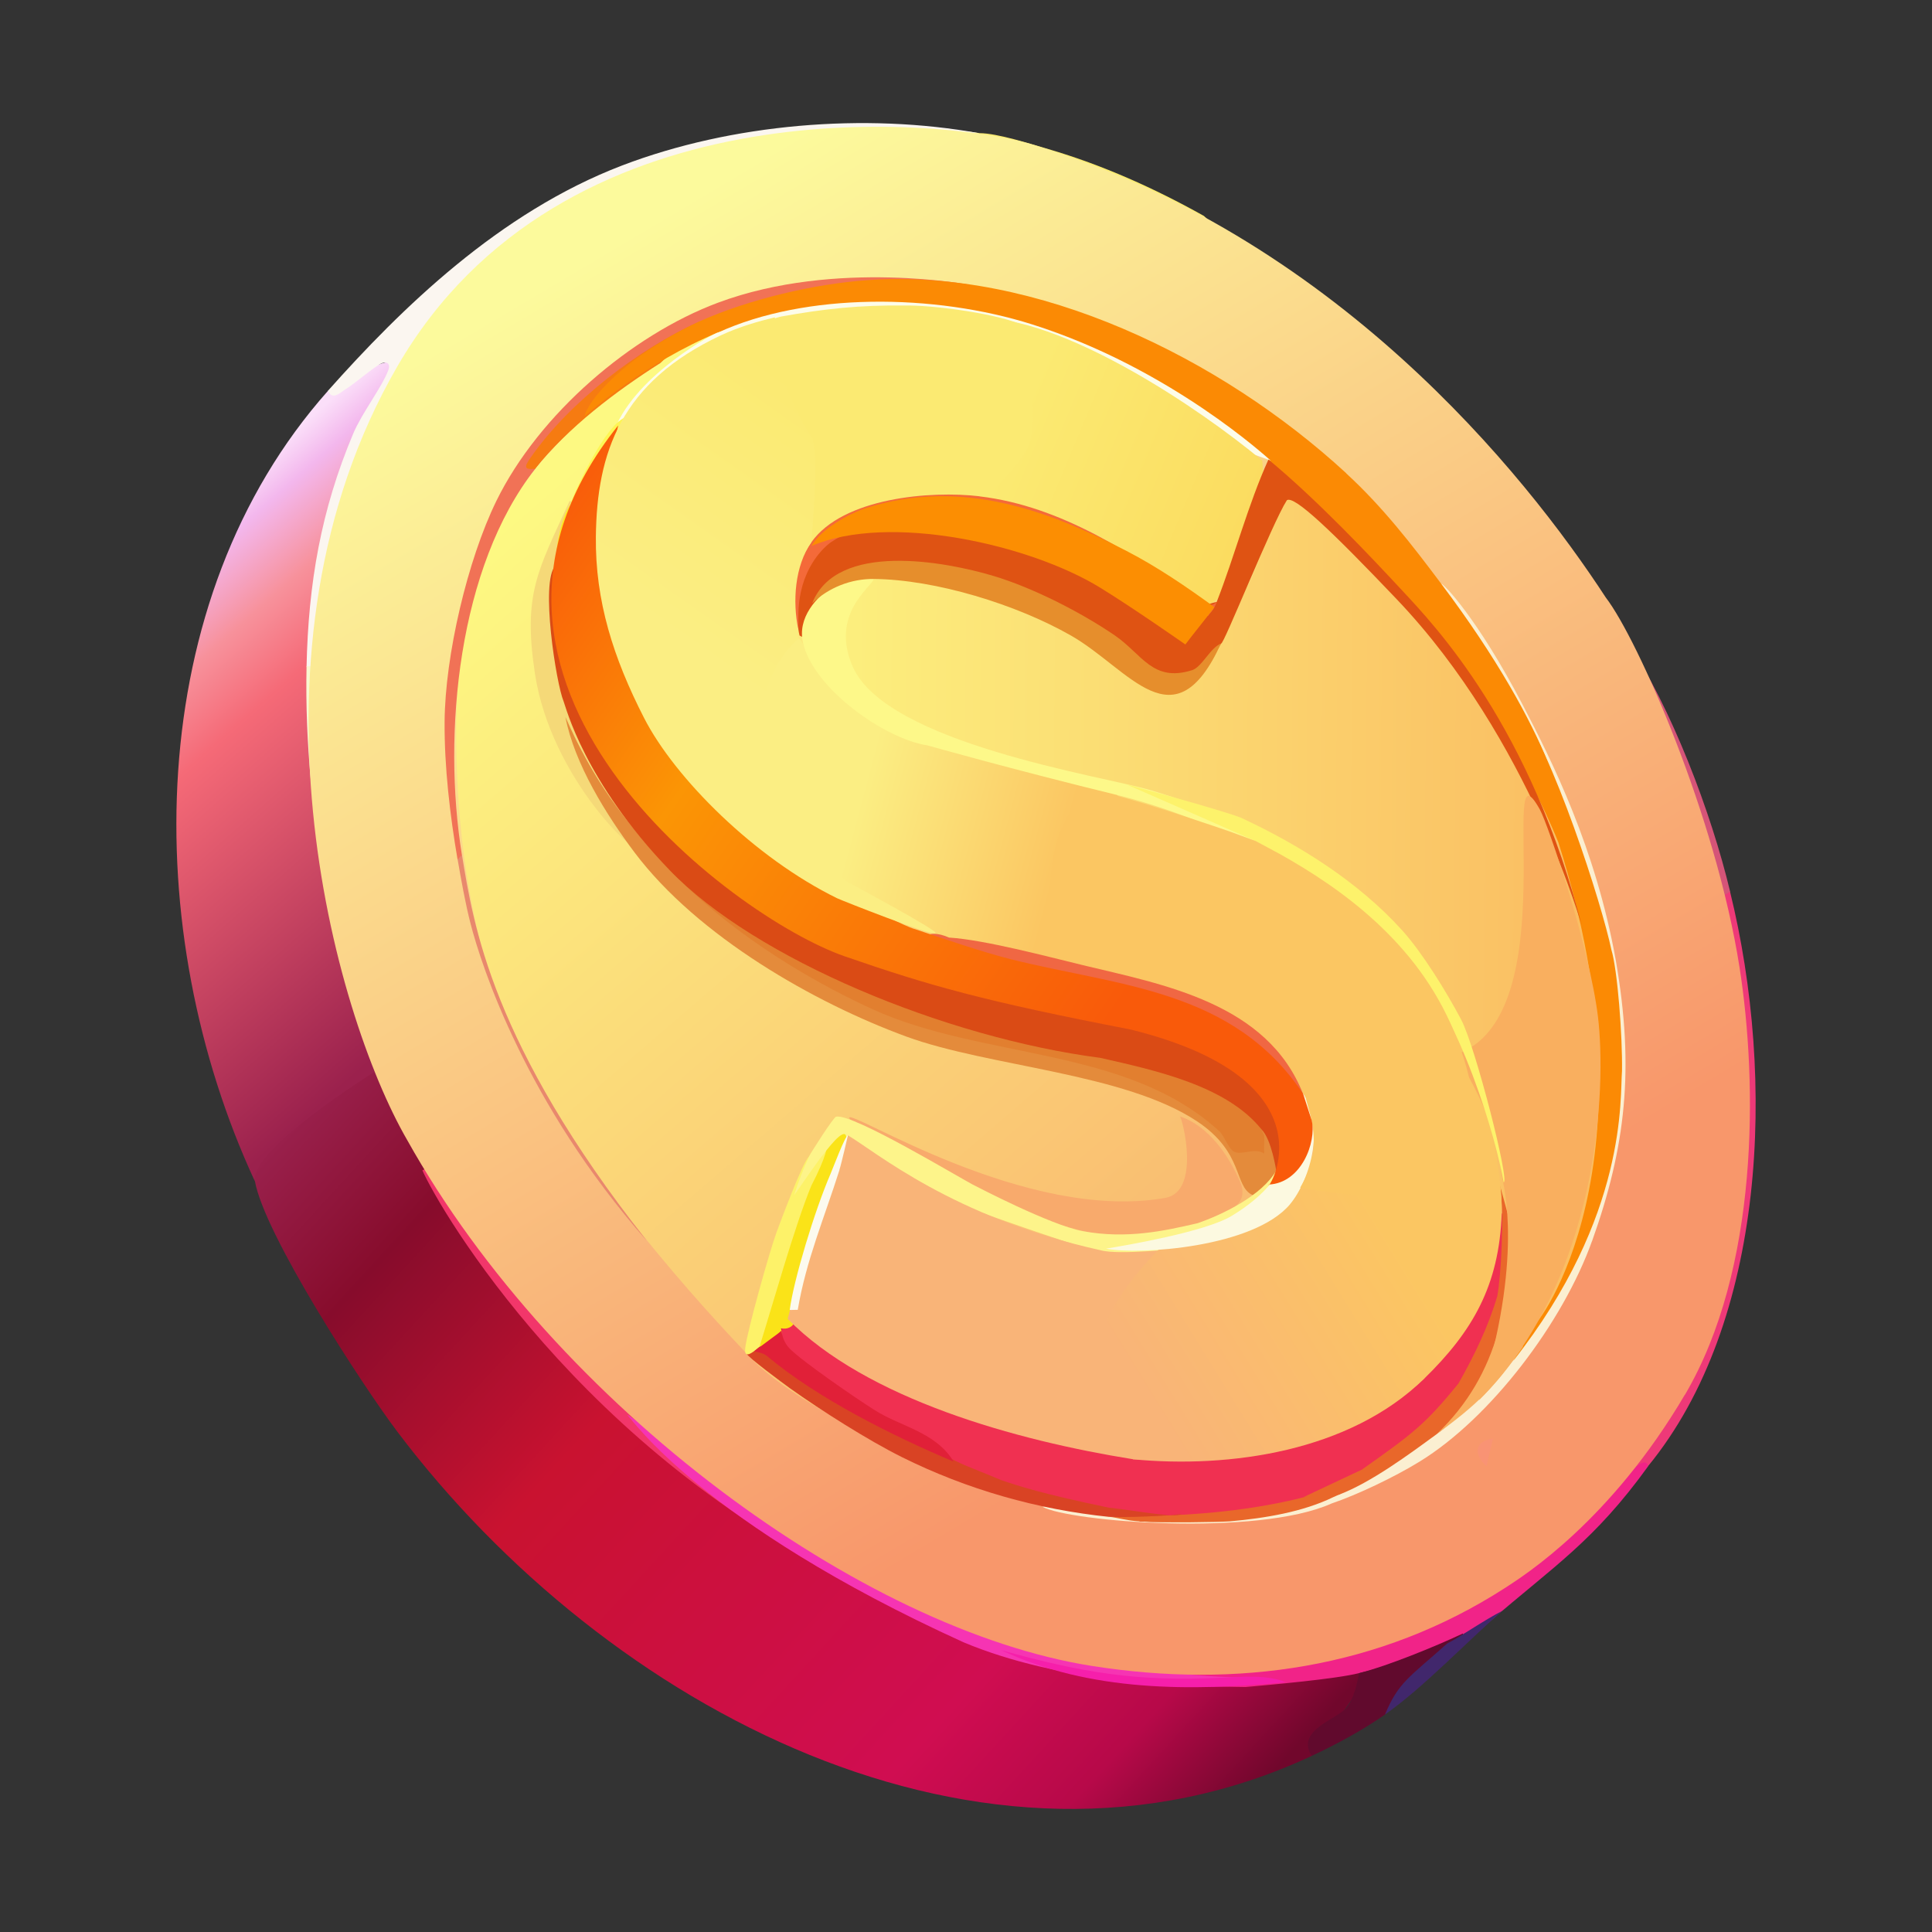 <svg width="24" height="24" fill="none" xmlns="http://www.w3.org/2000/svg"><rect width="100%" height="100%" fill="#333333" stroke="none"/><g clip-path="url(#a)"><path d="M4.664 13.146c.442.98.96 1.909 1.556 2.785l.178.069c.768 1.067 2.951 2.872 2.951 2.872.923.672 3.087 1.626 3.087 1.626 1.138.369 2.317.502 3.537.4.632-.09.746-.104.911-.114.168.143-.518.814-.589 1.028-4.076 1.907-8.768-.595-11.359-4.027-.438-.58-1.651-2.449-1.769-3.111-.112-.31.793-1.133.933-1.373.17-.285.565-.155.565-.155Z" fill="url(#b)"/><path d="M4.077 4.852c.14-.039.805-.524.857-.297-.672 1.062-.961 3.58-.961 3.58-.129.602.107 2.514.089 2.985 0 0 .618 2.315.586 2.198 0 0-1.552.964-1.482 1.356-1.438-3.102-1.406-7.218.911-9.822Z" fill="url(#c)"/><path d="M11.364 1.654c.251-.048.519-.048.804 0 .221.001.629.132.858.199.667.195 1.318.487 1.929.829.177.146-.084.172-.241.119l-.041.164c.379-.094.485.738.084.721.163.073.196.187.175.366.197.091.286.411.023.343l-.099.03c-1.358-.727-2.855-1.127-4.351-1.005l-.051-.053c-.025-.165.118-.223.43-.175.016-.217.046-.473.225-.607l-.25-.818c-.021-.215.345-.153.506-.112h.001Z" fill="#FBEC72"/><path d="M12.168 1.655c-.265-.002-.525.019-.804 0-.149-.054-.374-.061-.492.055-.887-.006-1.77.135-2.611.443l-.22-.041-.087.154c-.572.208-1.098.526-1.566.934l-.169-.003c.037.164-.027.195-.161.114.011.212-.31.489-.482.514l-.072.259c-.898 1.107-1.388 2.498-1.47 3.954l-.119.241c-.017.152-.066.145-.107 0 .023-1.032.178-1.94.58-2.893.11-.261.355-.572.437-.791.026-.069-.014-.112-.079-.084-.101.043-.328.247-.449.321-.064.039-.171.15-.222.021.908-1.02 2.125-2.213 3.652-2.797 1.363-.521 3.021-.658 4.439-.401Z" fill="#FBF6F0"/><path d="M20.474 18.214c-.673.932-1.165 1.235-1.983 1.942-.13.045-.776.407-1.161.516l-.446.112c-.299.075-1.108.145-1.412.173-2.322-.022-2.122-.257-2.139-.299l.7.027c1.668.095 3.858.149 6.173-2.357.1-.142.307-.408.268-.114Z" fill="#F12388"/><path d="M20.474 18.214c-.036-.135-.198.056-.268.114l-.007-.212c.452-.714.868-1.431 1.04-2.283l.145-.132c.402-1.552.356-3.024.013-4.603-.002-.052.041-.04.094-.023.575 2.336.448 5.349-1.018 7.138Z" fill="#EE3978"/><path d="M18.171 20.292c.04.044-.139.225-.178.258l-.787.748c-.283.198-.6.368-.911.514-.205-.314.307-.452.431-.597.093-.11.126-.291.159-.431.35-.088.953-.334 1.287-.492Z" fill="#610A2D"/><path d="m21.492 11.076-.113.07c-.216-.996-.738-2.281-1.171-3.189.553.829 1.05 2.136 1.284 3.118Z" fill="#D55478"/><path d="M18.667 20.007c-.438.378-.983.957-1.462 1.291.167-.4.296-.457.774-.883.123-.058.469-.297.688-.407Z" fill="#41276C"/><path d="M10.829 19.642c-.038.034-.087.073-.128.054-3.468-1.643-5.23-4.654-5.454-5.157l.17-.094c.275.338.849 2.36 5.412 5.196Z" fill="#F2366A"/><path d="M10.829 19.642c1.909 1.08 4.232 1.223 4.795 1.193-.89.175-2.495.054-3.655-.434-3.26-1.484-4.127-2.788-4.176-2.823-.009-.043 2.786 1.952 3.036 2.064Z" fill="#F634B3"/><path d="M15.168 20.841c.245-.012.59-.039.804.057-1.178.11-2.432.122-3.537-.4 1.014.284 1.697.394 2.733.343Z" fill="#F61FAB"/><path d="M3.916 8.278c.027.185.062.37.107.556l-.107.186c-.001.216.046.515-.054.685-.044-.472-.064-.936-.054-1.428h.107Z" fill="#F9F8D0"/><path d="M19.724 10.22c.112.471.245.948.321 1.427-.079.039-.053.153-.053.228-.062-.053-.122-.114-.151-.194-.094-.259-.262-.884-.306-1.156-.014-.085.003-.168.028-.249.074-.062.018-.194.107-.171l.054.114Z" fill="#F8D890"/><path d="M11.364 1.655c-.141-.01-.287.006-.429 0l.322 1.027c-.199-.102-.271.405-.269.542.001.075.181-.031.161.086-.183.018-.387-.023-.566-.002-.07.008-.117.058-.13.059l-.125.091c-.532.072-1.053.202-1.553.409l-.09-.042c-.08-.01-.123-.055-.096-.135l.248-.701-.121-.364c-.191.003-.356-.006-.433-.226-.235.118-.472-.122-.24-.288 1.07-.399 1.886-.528 3.028-.515.09.001.237-.037.293.058Z" fill="#FCF47D"/><path d="M14.955 4.395c.655.372 1.302.928 1.875 1.428v.057c.012.054-.024.054-.107 0l-.219-.048c-1.552-1.342-3.497-2.284-5.524-2.246l-.204-.104c-.504.043-.611.005-.322-.114.258-.05 1.02-.022 1.312.001.993.075 2.31.529 3.188 1.027Z" fill="#E54C60"/><path d="M16.83 5.88c.319.104 1.379 1.529 1.608 1.884.216.336.408.725.589 1.085.037.081.037.138 0 .171-.223-.191-.406-.443-.549-.754-.265-.321-.457-.66-.577-1.016-.076-.019-.155-.043-.213-.101-.238-.24-.681-.761-.883-1.037-.049-.067-.07-.15-.083-.232.034.006.079-.009.107 0Z" fill="#ED5D3E"/><path d="M19.509 10.048c-.092-.231-.345-.58-.429-.799-.161-.025-.191-.127-.053-.228-.009-.051.006-.116 0-.171.191.379.421.765.482 1.199Z" fill="#F9955E"/><path d="M6.221 3.196c.162.026.271.107.279.301.301.074.236.838-.104.815-.042.209-.001.297.17.363l.018.127c-.215.425-.354.899-.416 1.42.038.051.045.103.023.16-.318.826-.586 1.607-.599 2.518l-.067.063c-.251-.168-.001-.618-.375-.514-.033-.18.123-.074.21-.204.113-.167.047-.386-.156-.282-.045.023-.078.11-.142.134-.184.071-.099-.082-.152-.161-.131-.195-.668.244-.86.282-.016.097-.096.282-.073.364.03.109.518.266-.059.437.001-.246-.009-.496 0-.742.059-1.708.584-3.2 1.661-4.454l.131.021c.065-.155.184-.349.357-.276-.07-.104-.072-.19-.006-.259.059-.053.117-.078.16-.114Z" fill="#FCFA9C"/><path d="M8.042 2.111c-.009.361.169.151.287.166.053.007.058.164.139.206.1.051.282-.011.33.061.013.019.145.419.143.443-.013.156-.274.61-.256.837l-.051.106c-.821.397-1.569.983-2.105 1.762-.022.206-.176.449-.362.53-.039-.298.037-.81.121-1.099.039-.135.199-.337.199-.357-.001-.142-.257-.017-.266-.029-.061-.071.11-.236.099-.304-.011-.063-.129-.106-.099-.21.059-.011.3-.043.315-.064.016-.021.055-.49.037-.512-.043-.054-.163-.035-.184-.063-.028-.037.012-.143-.02-.205-.022-.042-.176-.051-.148-.186.646-.552 1.04-.794 1.822-1.085l.001.002Z" fill="#FBF991"/><path d="m6.06 3.311.214.399c-.101.04-.275-.063-.343-.047-.112.027-.104.259-.173.279-.081.023-.218.034-.181-.116.148-.173.316-.363.482-.514Z" fill="#FBF991"/><path d="M20.929 17.327c-.919 1.561-1.983 2.237-2.228 2.396-1.567 1.011-3.345 1.253-5.13.973-2.849-.444-6.656-3.213-8.514-6.536-.918-1.588-2.159-6.085-.123-9.605 2.036-3.52 6.7-3.092 7.851-2.772 3.778 1.128 6.155 4.095 7.163 5.64.399.518 1.368 2.721 1.661 4.593.227 1.448.241 3.751-.679 5.312l-.001-.001Z" fill="url(#d)"/><path d="M8.332 4.333c.014.024 2.037-1.438 5.374-.027.831.351 4.535 3.651 5.221 5.265 1.222 2.877.861 5.394.636 5.997-.535 1.438-2.377 3.434-4.715 3.332-2.338-.102-4.892-1.309-5.572-2.084-.098-.112-1.945-1.987-2.853-3.826-.909-1.839-.873-4.696-.539-5.787.513-1.676 2.449-2.869 2.449-2.869Z" fill="url(#e)"/><path d="M8.027 15.405c-1.49-1.696-2.042-3.391-2.181-3.929-.063-.242-.118-.549-.161-.799.001-.048.004-.071.054-.057.14.863.366 2.343 2.289 4.785Z" fill="#E8886D"/><path d="m12.041 3.535-.195.118s-.034-.09-1.825.108c-1.791.199-3.388 2.034-3.372 2.063C5.693 7.038 5.493 9.11 5.738 10.62l-.054.057c-.094-.55-.165-1.152-.161-1.713.006-.822.285-2.009.643-2.741.53-1.083 1.68-2.062 2.751-2.462 1.477-.552 3.171-.211 3.123-.226Z" fill="#F17256"/><path d="M19.777 15.416c-.362 1.013-1.259 2.199-2.143 2.741-.317.195-.775.412-1.093.52-.925.416-3.26.226-3.591.041.064-.036 3.849-.361 3.934-.332.31-.174 1.411-.998 1.411-.998.193-.122.392-.488.625-.658.596-1.016.914-3.715.914-3.715.01-.439.095-1.471-.068-1.917-.35-.982-1.893-3.812-1.865-3.846.017-.021.451.424 1.013 1.501.362.694.91 1.784 1.159 3.182.233 1.345.122 2.312-.296 3.483Z" fill="#FBEFD1"/><path d="m18.546 17.872-.08.342c-.162-.146-.154-.314.08-.342Z" fill="#F99374"/><path d="M14.847 18.899c-.23.001-.468.014-.697 0 .172-.097.535-.096.697 0Z" fill="#D94324"/><path d="M8.739 4.11c-.125.04-.425.291-.536.4-.537.34-1.151.801-1.554 1.313-.153.017-.131-.033-.054-.143.48-.691 1.348-1.35 2.09-1.685l.054.114Z" fill="#F67B11"/><path d="M7.077 6.28c.129.091.108.474-.054.514-.054.131.011.65-.024.886-.057.387.991 2.527 1.052 2.913-.1.139-1.209-.928-1.406-2.226-.151-1.0.039-1.281.431-2.144.047.016.046.035-.001.057Z" fill="#F5D978"/><path d="M8.31 10.791c1.46 1.402 3.221 2.004 5.117 2.308.704.196 2.197.301 2.553 1.401 0 0-.249.396-.424.344-.229-.111-.102-.525-.682-.912-.906-.605-2.59-.679-3.617-1.056-1.135-.416-2.587-1.241-3.374-2.286-.349-.464-.748-1.103-.859-1.683.343.781.722 1.28 1.286 1.884Z" fill="#E48B3B"/><path d="M14.656 13.868c.355.116.616.488.764.85.074.26-.159.307-.305.416-1.308.977-4.569-1.151-4.567-1.248.002-.12 2.19 1.302 3.927.995.446-.079.214-.988.182-1.013Z" fill="#F8AA6C"/><path d="M15.704 14.102c.005.075-.004.153 0 .229-.114-.082-.281.026-.375-.025-.073-.04-.114-.192-.189-.26-1.156-1.05-2.938-.883-4.312-1.514-.889-.408-1.85-1.023-2.519-1.741.401.255.76.591 1.162.846.574.364 1.301.702 1.944.898 1.021.31 2.37.565 3.376.682.417.049.73.489.913.887Z" fill="#E27F2F"/><path d="M18.816 8.693c.482.654 1.086 2.551 1.201 3.105.076.248.139 1.072.132 1.506-.027.327.076 1.791-1.35 3.6 1.121-2.207.937-4.083.871-4.172-.059-.054-.025-.159 0-.228 0 0-.341-1.421-.482-2.056-.134-.69-.352-1.097-.491-1.269-.096-.227-.363-1.141.119-.487Z" fill="#FB8A04"/><path d="M18.578 16.479c-.433 1.106-1.402 1.781-1.694 1.906-.292.125-.941.332-1.202.387-.261.054-2.128.357-4.047-.529-.178 0-1.993-1.465-2.004-1.592.02-.108.18-.379.18-.379s1.166 1.075 3.776 1.699c2.61.624 4.101-.843 4.101-.843l.445-.63c.42-.54.466-1.426.466-1.426.321-.065.049.951-.02 1.406Z" fill="#F03051"/><path d="M19.03 15c.08.468-.096.902-.22 1.353-.176.638-.423 1.054-.961 1.461-.339.248-.819.604-1.218.754l-.433.027.72-.339c.624-.441.789-.563 1.2-1.071.195-.344.369-.701.482-1.085.047-.255.086-.958.037-1.352-.065-.433-.223-.773-.338-.977-.001-.051.209.051.261.068.114.021.339.41.331.638.108.085.203.389.14.522Z" fill="#E9672A"/><path d="M18.974 15.416c.124.164.106.393-.054.685.093.143.054.325-.117.549l.063.022.054.057c-.357.511-.58.725-1.072 1.085.775-.739.964-1.712.876-2.828.23-.002.342.274.249.429Z" fill="#F9AF5F"/><path d="M17.076 18.284c-.054.094-.434.282-.509.312-.383.187-.852.263-1.29.303-.147.009-.798.022-1.125 0-.152-.009-.27-.046-.375-.057.07-.03 1.962.1 3.299-.558Z" fill="#E9672A"/><path d="M16.723 5.88c.451.415.809.876 1.179 1.37 1.388 1.84 1.721 3.157 1.266 2.749-.269-.493-3.409-4.291-3.409-4.291l-1.612-1.048c-1.019-.638-2.852-.828-2.852-.828s-.866-.045-1.324.036c0 0-.666.136-1.052.262-.896.375-1.574.965-1.655 1.042.017-.159.441-.717 1.422-1.178.613-.276 1.426-.467 2.09-.514 2.105-.149 4.385.96 5.948 2.399Z" fill="#FB8A04"/><path d="m15.544 7.193.449-1.108s.682.473.802.706c0 0 1.758 1.682 2.564 3.674 1.273 4.003-.265 6.024-.31 6 0-.202-.616-2.713-1.057-3.636-.441-.923-1.681-2.103-3.069-2.564-1.388-.461-3.827-.781-4.342-1.262-.93-.869-.509-1.506-.395-1.669.829-.852 2.545.048 3.412.57.668.641 1.26.584 1.26.584l.685-1.294Z" fill="url(#f)"/><path d="M19.67 12.504c.081 1.248-.109 2.418-.572 3.509l-.178.089c.044-.223.054-.457.054-.685.117-.063.16-.208.199-.33.237-.734.352-2.155.209-2.871-.025-.126-.127-.211-.144-.367-.032-.285.14-.494-.049-.747l-.002-.654c.28.764.411 1.233.483 2.056Z" fill="#FADA69"/><path d="M19.671 12.732c.091 1.405-.001 2.749-.804 3.94-.009.013-.249.343-.214.144.111-.218.219-.472.267-.715.604-.968.684-2.156.696-3.284.001-.097-.034-.254.055-.314.006.075-.005.153 0 .229Z" fill="#FBF1CC"/><path d="M9.435 16.73c.012-.051.031-.05.054 0 .764.502 1.507.936 2.315 1.385.174.093.363.156.632.271.221.075.507.17 1.34.343.358.038.798.129.906.078-.048.006-.471.048-.906.036-.888-.092-1.759-.338-2.572-.742-.418-.208-1.006-.581-1.393-.857-.074-.053-.534-.393-.535-.428 0-.052.103-.086.16-.086Z" fill="#D94324"/><path d="M10.607 14.236s-.71 1.8-.743 1.808c.095.148.078.224-.054.228.137.093.049.261-.107.229.033.152-.069.263-.214.228-.005-.005-.035 0-.054 0 .009-.051-.064-.263-.047-.319.153-.5.308-1.003.516-1.48l.108-.197c.255-.579.664-.952.594-.498Z" fill="#FAE318"/><path d="M9.435 16.729c-.056.046-.195.177-.178.021.022-.208.305-1.214.392-1.449.046-.122.317-.854.397-.93.153-.271.407-.362.032.359-.21.512-.477 1.47-.643 1.999Z" fill="#FDF269"/><path d="M12.115 14.731s.937.49 1.336.563c.543.099 1.005-.001 1.426-.099.314-.108.798-.344.976-.652.319.075-.085.579-.085.579-.492.295-1.438.502-2.035.441-.058.05-3.118-1.052-3.172-1.118-.043-.051.053-.351-.047-.3 0-.298-.604.656-.649.7.055-.166.111-.321.183-.473.032-.068.307-.493.337-.5.206-.047 1.546.768 1.731.86Z" fill="#FDF48A"/><path d="M8.918 4.132c1.09-.501 2.688-.488 3.908-.101 1.723.546 2.932 1.67 2.959 1.69 0 0-3.044-1.146-5.407-1.038-.109.215-2.903 2.689-2.979 2.111-.052-.396-.106-.622.239-1.468.28-.685 1.245-1.193 1.279-1.195Z" fill="#FDFCEA"/><path d="M7.755 5.19c-.174.433-.37 1.14-.356 1.604-.15.028-.413.332-.375 0-.062.042-.042-.25.054-.514.096-.264.444-.984.677-1.09Z" fill="#FDF554"/><path d="M10.533 14.104c.337.195 1.296 1.018 3.135 1.426.236.067.975-.026 1.089-.019.202.023 1.477.534 1.216 2.487-.497.176-1.899.129-1.899.129-1.447-.232-3.309-.746-4.289-1.743-.034.115.388-1.425.388-1.425l.36-.855Z" fill="#F9B478"/><path d="M17.738 12.137c.376.566.69 1.39.815 2.042.05.26.111.629.102.895-.032.896-.361 1.465-.966 2.055-.927.903-2.41 1.113-3.614.999-.011-.026-.528-1.246-.335-1.702.192-.454.642-.892.657-.907.557-.071 1.63-.56 1.63-.56-.059-.16.167-.586.322-.627.013-.297 1.099-1.74 1.186-1.842.125-.141.109-.459.204-.352Z" fill="url(#g)"/><path d="M12.252 3.952c1.039.05 2.623 1.1 3.429 1.77l.016.237c-.073.25-.451 1.373-.556 1.465-.031.027-.066.049-.103.069l-.084.088c-.86-.631-1.79-1.07-2.791-1.316l-.072-.086c-.645-.976-.123-2.306.161-2.227Z" fill="url(#h)"/><path d="M12.746 5.597c-.242.407-.647.668-.647.668-.652-.044-1.45-.042-1.925.501l-.12-.002c-.101-.148-.585-1.093-.476-1.414 0 0-.584-1.12-.295-1.299l.416-.118c.553-.099.97-.143 1.533-.138.353-.006 1.069.092 1.4.215 0 0 .357 1.18.115 1.587Z" fill="#FBEA72"/><path d="M19.665 11.551s-.649-2.361-2.318-4.111c-.802-.842-1.27-1.289-1.361-1.226-.186.29-.797 1.828-.817 1.779-.431.765-.863.496-1.381-.007-.853-.542-2.571-1.382-3.483-.62-.052.043-.089.107-.096.176-.007.076-.081.219-.086.244-.082.125-.13.15-.191.108-.098-.412.098-1.126.424-1.226 1.371-.28 2.364-.107 3.298.432.24.233.782.701.979.682.032-.003.057-.03.058-.064.002-.087.28-.214.423-.24.225-.575.387-1.203.643-1.77.609.505 1.262 1.197 1.661 1.627.399.429 1.607 1.685 2.245 4.215v.002Z" fill="#DF5313"/><path d="M11.828 9.327c1.648.447 1.939.461 2.054.55 0 0 .12 2.294-.429 2.113-.017.026-1.497-.244-1.661-.343-.414-.072-1.243-.464-1.232-.514-.168-.199-.862-.523-1.303-1.048-.602-.116-.106-1.501.075-1.728-.279-.222.512-.487.585-.422.068-.058.263.944 1.911 1.391Z" fill="url(#i)"/><path d="M19.13 10.059c.102.183.618 1.714.721 2.576.103.862.028 3.238-1.477 4.758.56-1.755.301-2.672.288-2.758-.064-.418-.072-.684-.576-1.537 1.397-.457.493-4.025 1.044-3.04Z" fill="#F9AF5F"/><path d="M9.975 7.983c-.142-.608.92-1.062.878-.791-.014.093-.551.431-.259 1.092.42.95 3.083 1.352 3.697 1.531 1.783.542 2.386 1.042 2.508 1.37-.178-.149-1.615-.99-2.917-1.308-1.303-.318-2.359-.617-2.359-.617-.524-.078-1.416-.7-1.549-1.279Z" fill="#FDF889"/><path d="M15.426 10.163c.722.337 1.448.791 1.995 1.397.248.275.551.766.73 1.106.179.34.607 2.021.528 2.022-.089-.522-.528-2.076-1.235-2.863-.707-.787-1.847-1.377-1.847-1.377l-1.599-.702s1.166.311 1.428.416Z" fill="#FDF26B"/><path d="M11.847 18.157c-.741-.312-1.694-.785-2.32-1.313-.05-.042-.155-.054-.159-.058.292-.222.382-.266.335-.285.011.099.039.184.109.254.166.166.828.62 1.053.762.327.207.758.271.981.639Z" fill="#E12038"/><path d="M10.428 14.534c-.185.586-.415 1.125-.518 1.737l-.1.002c.049-.372.309-1.233.508-1.693.027-.062.182-.476.215-.476 0 0-.079.347-.106.43Z" fill="#FCFAEE"/><path d="M8.193 10.145c.742 1.09 4.872 2.356 5.802 2.474 1.698.217 2.196 1.341 1.859 1.925 0 0-.058-.389-.182-.513-.433-.542-1.311-.733-2.004-.89-1.921-.25-4.286-1.228-5.349-2.331-1.064-1.103-1.291-2.035-1.318-2.098-.092-.219-.292-1.492-.102-1.683 0 0 .553 2.025 1.295 3.115Z" fill="#DA4B15"/><path d="M16.026 14.959c-.453.54-1.88.633-2.287.552.232-.037 1.234-.208 1.562-.407.421-.256.675-.559.696-.914.019-.215-.05-.694.119-.706.391.452.153 1.185-.09 1.474Z" fill="#FCF9E0"/><path d="m7.077 6.28.267-.114c.013.159.053.615.054.628.014.124.043.5.054.571-.007.162-.291.647-.375.685-.151-.426-.204-.776-.163-1.205.017-.171.068-.416.163-.565Z" fill="#FDE723"/><path d="M7.452 7.365c.027.178.191.713.268.914-.156.076-.287.167-.417.29l-.118-.062c-.028.067-.064.047-.107-.057-.008-.051.004-.115 0-.171-.005-.073-.003-.155 0-.228.005-.105-.024-.231.015-.328l.36-.357Z" fill="#FDCD0A"/><path d="M12.168 6.166c1.028.122 1.901.718 2.738 1.282.071.048.124.106.209.031-.047.121-.091.138-.107.171l-.236-.031c-1.265-.878-3.051-1.797-4.458-.878-.17.131-.291.339-.346.535-.057.206-.051.339-.05.545-.138-.364-.054-.782.161-1.085.393-.555 1.486-.643 2.09-.571Z" fill="#F46A39"/><path d="M15.085 7.542c-.013.027-.324.411-.36.464 0 0-.652-.457-1.062-.708-.877-.537-2.619-.928-3.582-.516.113-.207.47-.404.679-.471 1.188-.38 2.289.042 3.236.534.384.199.736.44 1.089.696Z" fill="#FC8E02"/><path d="M15.168 7.993c-.582 1.273-1.132.32-1.864-.098-.676-.386-1.681-.696-2.451-.703-.279-.003-.559.106-.764.303.304-.774 1.651-.52 2.251-.341.488.146 1.079.447 1.505.737.344.234.471.589.964.434.121-.038.225-.278.359-.331Z" fill="#E68E2C"/><path d="M13.565 9.828c.079-.041 1.153.308 1.708.5l.325.119.304.164c.744.417 1.702 1.087 2.16 2.204.524 1.275.083 1.7-.281 1.909-.454.259-1.471.052-1.63.03.305-.515.113-.909.068-1.124-.009-.012-.016-.027-.025-.044-.004.002-.005.003-.005.003-.62-.892-2.733-1.6-2.733-1.6-.607-.317-.51-1.836.111-2.161Z" fill="#FBC662"/><path d="M11.793 11.647c.441.029 1.203.232 1.661.343.999.241 2.29.47 2.733 1.599l-.169-.049c-.462-.63-1.161-.942-1.877-1.112-.842-.149-1.676-.35-2.501-.603l-.169-.176c.069-.065.176-.065.322-.001Z" fill="#F06743"/><path d="M11.351 11.537c.335.112.857.292 1.21.38 1.331.333 2.757.368 3.627 1.671l.107.331c.061.268-.128.778-.535.796-.032.121.883-1.285-1.716-1.926-1.815-.352-2.49-.541-3.559-.912-1.4-.492-5.336-3.427-2.806-6.592-.865 4.023 3.236 6.106 3.672 6.253Z" fill="url(#j)"/><path d="M9.626 3.942c-.089.561.354 1.344.452 1.482.109.154 0 1.313 0 1.313-.204.295-.235.729-.161 1.085v.114c-.377.321-.999 1.377.583 3.004.007.007 1.212.648 1.117.652-.05.034-1.163-.407-1.217-.433-1.028-.503-2.017-1.494-2.399-2.24-.382-.746-.608-1.454-.599-2.253.012-1.047.312-1.917 1.55-2.499.234-.11.479-.178.674-.225Z" fill="url(#k)"/></g><defs><linearGradient id="b" x1="4.62" y1="12.787" x2="15.29" y2="22.587" gradientUnits="userSpaceOnUse"><stop stop-color="#9A214D"/><stop offset=".14" stop-color="#870C2C"/><stop offset=".37" stop-color="#C91230"/><stop offset=".76" stop-color="#D00D51"/><stop offset=".89" stop-color="#B70949"/><stop offset="1" stop-color="#71072C"/></linearGradient><linearGradient id="c" x1="1.933" y1="6.872" x2="6.227" y2="11.758" gradientUnits="userSpaceOnUse"><stop stop-color="#FBDFF9"/><stop offset=".07" stop-color="#F3B7ED"/><stop offset=".21" stop-color="#F7919B"/><stop offset=".35" stop-color="#F56A77"/><stop offset="1" stop-color="#9B214D"/></linearGradient><linearGradient id="d" x1="8.257" y1="2.635" x2="18.32" y2="19.593" gradientUnits="userSpaceOnUse"><stop stop-color="#FCFA9C"/><stop offset=".81" stop-color="#F8976B"/></linearGradient><linearGradient id="e" x1="7.918" y1="5.067" x2="18.178" y2="16.991" gradientUnits="userSpaceOnUse"><stop stop-color="#FDF982"/><stop offset="1" stop-color="#F8AA6C"/></linearGradient><linearGradient id="f" x1="10.222" y1="11.218" x2="19.633" y2="11.284" gradientUnits="userSpaceOnUse"><stop stop-color="#FCF07E"/><stop offset="1" stop-color="#FABD62"/></linearGradient><linearGradient id="g" x1="13.989" y1="16.966" x2="17.095" y2="15.055" gradientUnits="userSpaceOnUse"><stop stop-color="#F9B478"/><stop offset="1" stop-color="#FBC662"/></linearGradient><linearGradient id="h" x1="15.505" y1="6.399" x2="12.641" y2="5.2" gradientUnits="userSpaceOnUse"><stop stop-color="#FBDC60"/><stop offset="1" stop-color="#FBEA72"/></linearGradient><linearGradient id="i" x1="10.638" y1="10.091" x2="13.142" y2="10.759" gradientUnits="userSpaceOnUse"><stop stop-color="#FBEE83"/><stop offset="1" stop-color="#FBC662"/></linearGradient><linearGradient id="j" x1="6.272" y1="6.526" x2="14.222" y2="12.014" gradientUnits="userSpaceOnUse"><stop offset=".03" stop-color="#F95A0A"/><stop offset=".38" stop-color="#FB9505"/><stop offset="1" stop-color="#F95A0A"/></linearGradient><linearGradient id="k" x1="8.71" y1="8.138" x2="10.693" y2="5.326" gradientUnits="userSpaceOnUse"><stop stop-color="#FBEE83"/><stop offset="1" stop-color="#FBEA72"/></linearGradient><clipPath id="a"><path fill="#fff" d="M0 0h24v24H0z"/></clipPath></defs></svg>